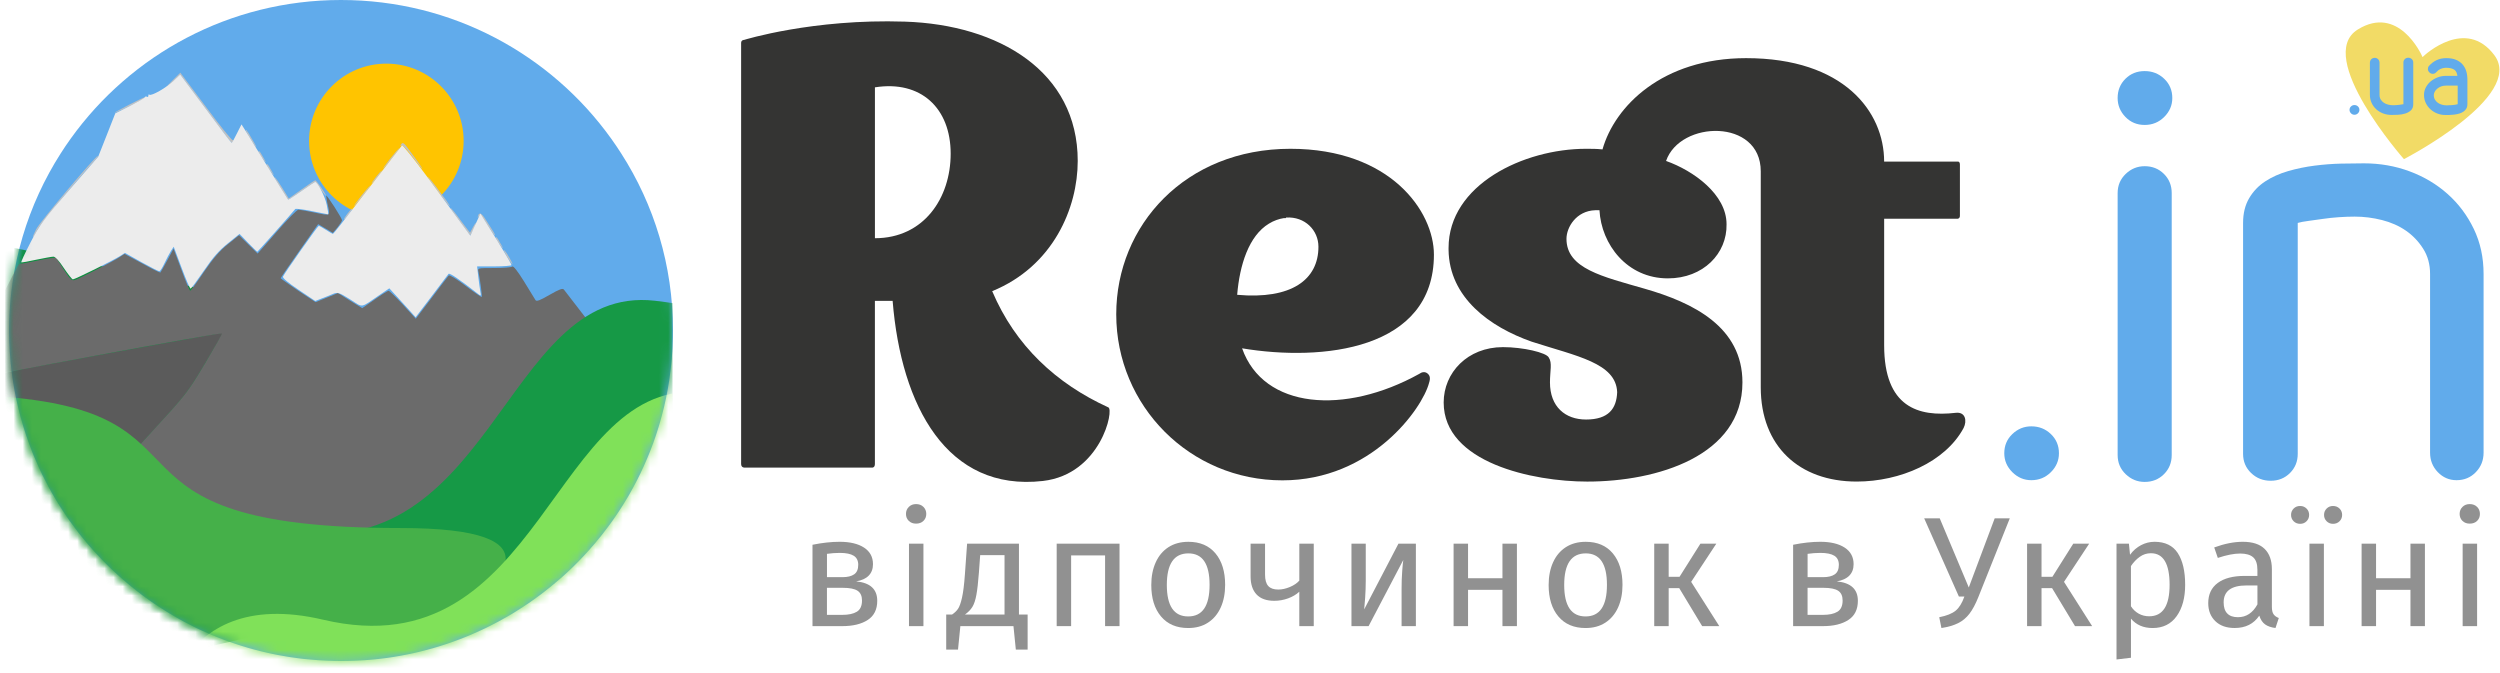 <svg width="275" height="74" viewBox="0 0 275 74" fill="none" xmlns="http://www.w3.org/2000/svg">
<path d="M96.497 66.086C96.497 67.039 96.149 67.742 95.451 68.195C94.754 68.649 93.822 68.874 92.658 68.874H89.374V59.924C90.446 59.706 91.444 59.597 92.364 59.597C93.493 59.597 94.387 59.81 95.042 60.234C95.697 60.659 96.028 61.267 96.028 62.06C96.028 62.576 95.872 62.996 95.56 63.316C95.249 63.636 94.788 63.849 94.177 63.953C95.726 64.101 96.497 64.814 96.497 66.086ZM90.967 60.923V63.488H92.678C93.231 63.488 93.656 63.383 93.956 63.177C94.255 62.971 94.406 62.622 94.406 62.128C94.406 61.67 94.238 61.335 93.905 61.129C93.571 60.923 93.062 60.819 92.383 60.819C91.899 60.821 91.427 60.855 90.967 60.923ZM94.251 67.291C94.63 67.061 94.82 66.649 94.82 66.052C94.82 65.558 94.659 65.204 94.336 64.986C94.012 64.768 93.467 64.659 92.692 64.659H90.964V67.635H92.658C93.34 67.635 93.871 67.522 94.251 67.291Z" fill="#919191"/>
<path d="M101.578 55.76C101.785 55.965 101.89 56.225 101.89 56.533C101.89 56.843 101.785 57.098 101.578 57.299C101.371 57.5 101.101 57.599 100.765 57.599C100.441 57.599 100.178 57.5 99.969 57.299C99.762 57.098 99.657 56.843 99.657 56.533C99.657 56.222 99.762 55.965 99.969 55.76C100.176 55.553 100.441 55.449 100.765 55.449C101.101 55.449 101.371 55.553 101.578 55.76ZM101.578 59.805V68.877H99.988V59.805H101.578Z" fill="#919191"/>
<path d="M113.039 67.602V71.456H111.741L111.481 68.874H105.639L105.381 71.456H104.083V67.602H104.723C105.001 67.417 105.217 67.209 105.381 66.974C105.541 66.739 105.69 66.329 105.821 65.742C105.953 65.158 106.06 64.302 106.14 63.177L106.381 59.803H112.085V67.599H113.039V67.602ZM110.498 61.061H107.82L107.681 62.971C107.601 64.038 107.508 64.86 107.403 65.432C107.299 66.006 107.153 66.448 106.963 66.758C106.773 67.068 106.498 67.349 106.142 67.602H110.498V61.061Z" fill="#919191"/>
<path d="M121.559 68.874V61.095H117.824V68.874H116.235V59.803H123.148V68.874H121.559Z" fill="#919191"/>
<path d="M133.702 60.872C134.41 61.721 134.765 62.874 134.765 64.331C134.765 65.272 134.605 66.101 134.281 66.819C133.957 67.536 133.492 68.091 132.881 68.489C132.27 68.886 131.545 69.083 130.703 69.083C129.425 69.083 128.426 68.659 127.713 67.81C126.997 66.962 126.642 65.808 126.642 64.351C126.642 63.41 126.803 62.581 127.127 61.864C127.448 61.146 127.915 60.591 128.526 60.193C129.137 59.798 129.868 59.599 130.722 59.599C131.998 59.599 132.993 60.024 133.702 60.872ZM128.351 64.348C128.351 66.654 129.135 67.808 130.703 67.808C132.27 67.808 133.054 66.649 133.054 64.331C133.054 62.026 132.278 60.872 130.722 60.872C129.14 60.872 128.351 62.031 128.351 64.348Z" fill="#919191"/>
<path d="M144.513 59.805V68.877H142.923V65.09C142.589 65.4 142.176 65.643 141.686 65.822C141.197 65.999 140.693 66.089 140.175 66.089C139.31 66.089 138.66 65.856 138.222 65.391C137.784 64.925 137.565 64.263 137.565 63.403V59.805H139.155V63.214C139.155 63.788 139.274 64.203 139.51 64.462C139.746 64.722 140.111 64.85 140.608 64.85C141.012 64.85 141.436 64.758 141.879 64.574C142.322 64.389 142.67 64.154 142.925 63.868V59.805H144.513Z" fill="#919191"/>
<path d="M155.747 68.874H154.174V64.777C154.174 64.089 154.196 63.434 154.243 62.816C154.289 62.196 154.33 61.788 154.364 61.594L150.545 68.874H148.661V59.803H150.233V63.9C150.233 64.508 150.209 65.136 150.165 65.783C150.119 66.431 150.085 66.848 150.06 67.032L153.829 59.803H155.747V68.874Z" fill="#919191"/>
<path d="M165.27 68.874V64.882H161.485V68.874H159.895V59.803H161.485V63.606H165.27V59.803H166.86V68.874H165.27Z" fill="#919191"/>
<path d="M177.41 60.872C178.119 61.721 178.474 62.874 178.474 64.331C178.474 65.272 178.313 66.101 177.99 66.819C177.666 67.536 177.201 68.091 176.59 68.489C175.979 68.886 175.253 69.083 174.411 69.083C173.133 69.083 172.135 68.659 171.422 67.81C170.706 66.962 170.351 65.808 170.351 64.351C170.351 63.41 170.511 62.581 170.835 61.864C171.156 61.146 171.624 60.591 172.235 60.193C172.846 59.798 173.576 59.599 174.431 59.599C175.709 59.599 176.702 60.024 177.41 60.872ZM172.062 64.348C172.062 66.654 172.846 67.808 174.414 67.808C175.981 67.808 176.765 66.649 176.765 64.331C176.765 62.026 175.989 60.872 174.433 60.872C172.851 60.872 172.062 62.031 172.062 64.348Z" fill="#919191"/>
<path d="M188.793 59.805L186.028 64.004L189.122 68.874H187.238L184.713 64.692H183.554V68.874H181.965V59.803H183.554V63.451H184.747L187.045 59.803H188.793V59.805Z" fill="#919191"/>
<path d="M204.366 66.086C204.366 67.039 204.017 67.742 203.319 68.195C202.623 68.649 201.69 68.874 200.527 68.874H197.243V59.924C198.314 59.706 199.312 59.597 200.232 59.597C201.362 59.597 202.255 59.81 202.91 60.234C203.565 60.659 203.896 61.267 203.896 62.06C203.896 62.576 203.74 62.996 203.428 63.316C203.117 63.636 202.657 63.849 202.046 63.953C203.591 64.101 204.366 64.814 204.366 66.086ZM198.835 60.923V63.488H200.546C201.099 63.488 201.525 63.383 201.824 63.177C202.124 62.971 202.274 62.622 202.274 62.128C202.274 61.67 202.107 61.335 201.773 61.129C201.439 60.923 200.931 60.819 200.252 60.819C199.767 60.821 199.295 60.855 198.835 60.923ZM202.119 67.291C202.498 67.061 202.688 66.649 202.688 66.052C202.688 65.558 202.528 65.204 202.204 64.986C201.88 64.768 201.335 64.659 200.561 64.659H198.832V67.635H200.527C201.208 67.635 201.736 67.522 202.119 67.291Z" fill="#919191"/>
<path d="M217.62 65.674C217.309 66.455 216.98 67.068 216.634 67.517C216.289 67.965 215.875 68.309 215.391 68.549C214.906 68.789 214.295 68.969 213.557 69.083L213.316 67.895C214.122 67.735 214.721 67.497 215.113 67.18C215.505 66.865 215.826 66.346 216.082 65.621H215.478L211.659 57.015H213.37L216.566 64.622L219.417 57.015H221.077L217.62 65.674Z" fill="#919191"/>
<path d="M229.807 59.805L227.041 64.004L230.135 68.874H228.251L225.727 64.692H224.568V68.874H222.979V59.803H224.568V63.451H225.761L228.059 59.803H229.807V59.805Z" fill="#919191"/>
<path d="M239.554 60.838C240.095 61.665 240.367 62.828 240.367 64.331C240.367 65.754 240.056 66.901 239.435 67.774C238.812 68.646 237.93 69.083 236.791 69.083C235.776 69.083 234.982 68.739 234.406 68.05V72.353L232.816 72.542V59.805H234.182L234.303 61.027C234.637 60.569 235.041 60.215 235.513 59.968C235.985 59.721 236.482 59.597 237.001 59.597C238.159 59.599 239.014 60.011 239.554 60.838ZM238.656 64.331C238.656 62.014 237.969 60.855 236.599 60.855C236.149 60.855 235.74 60.986 235.372 61.25C235.002 61.514 234.681 61.854 234.403 62.266V66.69C234.634 67.046 234.922 67.318 235.267 67.507C235.613 67.696 235.993 67.791 236.409 67.791C237.906 67.791 238.656 66.637 238.656 64.331Z" fill="#919191"/>
<path d="M250.097 67.575C250.224 67.752 250.414 67.888 250.667 67.98L250.304 69.08C249.832 69.022 249.452 68.891 249.163 68.685C248.875 68.479 248.661 68.157 248.522 67.72C247.911 68.627 247.008 69.08 245.808 69.08C244.91 69.08 244.201 68.828 243.683 68.324C243.164 67.82 242.906 67.16 242.906 66.346C242.906 65.381 243.254 64.642 243.951 64.125C244.647 63.609 245.635 63.35 246.916 63.35H248.315V62.678C248.315 62.036 248.16 61.578 247.848 61.301C247.536 61.025 247.059 60.889 246.414 60.889C245.745 60.889 244.927 61.049 243.96 61.371L243.564 60.218C244.693 59.805 245.742 59.597 246.709 59.597C247.78 59.597 248.581 59.859 249.111 60.38C249.642 60.901 249.907 61.645 249.907 62.608V66.755C249.907 67.126 249.971 67.398 250.097 67.575ZM248.318 66.482V64.399H247.125C245.443 64.399 244.601 65.02 244.601 66.259C244.601 66.799 244.732 67.206 244.997 67.48C245.263 67.757 245.655 67.892 246.173 67.892C247.084 67.895 247.799 67.425 248.318 66.482Z" fill="#919191"/>
<path d="M253.72 55.941C253.91 56.13 254.004 56.363 254.004 56.639C254.004 56.916 253.91 57.146 253.72 57.338C253.53 57.529 253.296 57.621 253.019 57.621C252.731 57.621 252.49 57.527 252.3 57.338C252.111 57.148 252.016 56.916 252.016 56.639C252.016 56.363 252.111 56.133 252.3 55.941C252.49 55.75 252.729 55.658 253.019 55.658C253.296 55.658 253.527 55.752 253.72 55.941ZM255.628 59.805V68.877H254.039V59.805H255.628ZM257.349 55.941C257.539 56.13 257.634 56.363 257.634 56.639C257.634 56.916 257.539 57.146 257.349 57.338C257.159 57.527 256.921 57.621 256.631 57.621C256.354 57.621 256.122 57.527 255.93 57.338C255.738 57.148 255.645 56.916 255.645 56.639C255.645 56.363 255.74 56.133 255.93 55.941C256.12 55.75 256.354 55.658 256.631 55.658C256.918 55.658 257.157 55.752 257.349 55.941Z" fill="#919191"/>
<path d="M265.151 68.874V64.882H261.366V68.874H259.776V59.803H261.366V63.606H265.151V59.803H266.741V68.874H265.151Z" fill="#919191"/>
<path d="M272.481 55.76C272.688 55.965 272.792 56.225 272.792 56.533C272.792 56.843 272.688 57.098 272.481 57.299C272.274 57.5 272.004 57.599 271.668 57.599C271.344 57.599 271.081 57.5 270.872 57.299C270.665 57.098 270.56 56.843 270.56 56.533C270.56 56.222 270.665 55.965 270.872 55.76C271.079 55.553 271.344 55.449 271.668 55.449C272.001 55.449 272.271 55.553 272.481 55.76ZM272.481 59.805V68.877H270.891V59.805H272.481Z" fill="#919191"/>
<path d="M74.028 36.355C74.028 36.634 74.025 36.913 74.018 37.189C73.984 38.76 73.845 40.307 73.619 41.822C73.417 43.138 73.149 44.433 72.808 45.698C72.691 46.139 72.57 46.576 72.433 47.01C72.078 48.171 71.666 49.308 71.194 50.413C70.727 51.533 70.199 52.624 69.619 53.686C69.493 53.916 69.366 54.146 69.235 54.372C69.218 54.403 69.201 54.435 69.179 54.469V54.471C69.174 54.486 69.164 54.5 69.154 54.515C69.069 54.66 68.984 54.803 68.896 54.946C68.65 55.363 68.395 55.773 68.127 56.175C67.993 56.377 67.859 56.578 67.723 56.776C67.677 56.844 67.63 56.91 67.582 56.978C67.538 57.046 67.492 57.111 67.445 57.179C67.399 57.247 67.348 57.315 67.299 57.383C67.253 57.453 67.202 57.523 67.153 57.591C66.968 57.843 66.783 58.095 66.588 58.345C66.542 58.406 66.491 58.471 66.442 58.532C66.374 58.621 66.306 58.711 66.236 58.803C66.194 58.852 66.158 58.903 66.116 58.953C65.909 59.213 65.698 59.467 65.483 59.722C65.298 59.94 65.113 60.156 64.923 60.367C64.889 60.408 64.853 60.449 64.816 60.488C64.653 60.672 64.485 60.852 64.32 61.031C64.23 61.133 64.132 61.234 64.037 61.334C64.006 61.368 63.974 61.404 63.94 61.436C63.93 61.445 63.925 61.453 63.916 61.462C63.752 61.635 63.584 61.802 63.419 61.971C63.29 62.102 63.158 62.233 63.027 62.362C62.674 62.708 62.309 63.045 61.941 63.373C61.8 63.499 61.664 63.62 61.52 63.741C61.299 63.935 61.077 64.124 60.848 64.311C60.697 64.439 60.542 64.563 60.383 64.689C60.252 64.796 60.118 64.902 59.984 65.007C59.872 65.094 59.763 65.179 59.651 65.263C59.609 65.295 59.565 65.331 59.522 65.363C59.475 65.397 59.429 65.433 59.38 65.467C59.173 65.622 58.967 65.773 58.755 65.923C58.743 65.933 58.735 65.937 58.723 65.947C58.528 66.088 58.326 66.226 58.127 66.364C58.073 66.398 58.022 66.437 57.968 66.471C57.964 66.473 57.959 66.476 57.954 66.48C57.952 66.483 57.949 66.485 57.942 66.485C57.932 66.495 57.922 66.5 57.913 66.505C57.808 66.577 57.703 66.648 57.594 66.718C57.504 66.779 57.416 66.837 57.326 66.893C57.092 67.043 56.858 67.193 56.622 67.339C56.537 67.392 56.452 67.44 56.369 67.494C56.162 67.62 55.95 67.741 55.741 67.862C55.702 67.882 55.666 67.906 55.627 67.925C55.597 67.942 55.571 67.957 55.541 67.971C55.31 68.105 55.077 68.233 54.843 68.362C54.538 68.524 54.237 68.682 53.93 68.837C53.811 68.897 53.691 68.956 53.57 69.014C53.536 69.031 53.502 69.048 53.467 69.067C53.467 69.067 53.467 69.067 53.465 69.067C53.424 69.086 53.382 69.106 53.346 69.123C53.212 69.191 53.078 69.254 52.939 69.314C52.693 69.431 52.445 69.542 52.194 69.649C52.15 69.673 52.104 69.692 52.058 69.709C51.912 69.772 51.766 69.838 51.62 69.898C51.549 69.928 51.483 69.954 51.413 69.983C51.308 70.027 51.206 70.068 51.101 70.109C50.941 70.177 50.78 70.238 50.619 70.299C50.522 70.337 50.427 70.374 50.33 70.41C50.113 70.493 49.896 70.57 49.677 70.645C49.502 70.708 49.327 70.771 49.149 70.829C48.986 70.885 48.818 70.936 48.652 70.989C48.506 71.038 48.358 71.082 48.209 71.13C48.024 71.188 47.839 71.242 47.652 71.295C47.423 71.358 47.197 71.423 46.965 71.484C46.858 71.513 46.746 71.542 46.639 71.569C46.527 71.598 46.417 71.627 46.306 71.654C46.272 71.666 46.235 71.671 46.201 71.68C46.123 71.7 46.045 71.719 45.967 71.736C45.88 71.76 45.789 71.78 45.702 71.797C45.692 71.799 45.685 71.802 45.675 71.802C45.66 71.806 45.643 71.811 45.629 71.814C45.451 71.855 45.276 71.891 45.098 71.93C44.767 72 44.441 72.063 44.107 72.124C43.908 72.158 43.708 72.194 43.508 72.226C43.426 72.24 43.348 72.252 43.27 72.267C43.216 72.277 43.163 72.284 43.109 72.291C42.968 72.315 42.827 72.335 42.686 72.354C42.661 72.357 42.639 72.359 42.615 72.364C42.391 72.395 42.165 72.424 41.941 72.451C41.931 72.451 41.924 72.454 41.914 72.454C41.69 72.483 41.461 72.507 41.235 72.529C41.174 72.534 41.115 72.541 41.055 72.546C40.994 72.551 40.933 72.558 40.874 72.563H40.858C40.738 72.575 40.619 72.587 40.497 72.594C40.385 72.604 40.276 72.611 40.164 72.618C40.151 72.621 40.139 72.621 40.13 72.621C40.11 72.623 40.086 72.626 40.066 72.626C40.047 72.626 40.027 72.628 40.008 72.628C40.003 72.631 39.996 72.631 39.991 72.628C39.986 72.631 39.979 72.631 39.976 72.631C39.952 72.633 39.928 72.633 39.901 72.635C39.874 72.638 39.852 72.638 39.828 72.638C39.803 72.64 39.784 72.64 39.764 72.643C39.711 72.645 39.66 72.647 39.609 72.652H39.596C39.55 72.655 39.506 72.657 39.463 72.657C39.392 72.662 39.319 72.667 39.253 72.669C39.122 72.674 38.99 72.681 38.859 72.686H38.842C38.706 72.691 38.569 72.696 38.433 72.698C38.158 72.708 37.883 72.711 37.61 72.711H37.513C37.252 72.711 36.997 72.708 36.739 72.701C36.478 72.696 36.215 72.686 35.96 72.674C35.682 72.662 35.405 72.647 35.127 72.631C35.11 72.628 35.093 72.628 35.074 72.628C35.032 72.626 34.991 72.623 34.952 72.618C34.796 72.609 34.643 72.594 34.487 72.58C34.375 72.575 34.263 72.563 34.151 72.551C34.034 72.541 33.917 72.531 33.8 72.519C33.73 72.514 33.664 72.504 33.593 72.5C33.552 72.5 33.518 72.495 33.479 72.487C33.459 72.485 33.438 72.483 33.418 72.483C33.318 72.471 33.223 72.459 33.124 72.449C33.041 72.439 32.958 72.429 32.875 72.417C32.863 72.415 32.851 72.415 32.841 72.412C32.744 72.4 32.649 72.388 32.551 72.374C32.449 72.362 32.347 72.347 32.245 72.33C32.162 72.32 32.082 72.306 31.999 72.296C31.916 72.284 31.838 72.272 31.756 72.257C31.741 72.257 31.726 72.255 31.712 72.252C31.378 72.199 31.049 72.141 30.718 72.078C30.67 72.068 30.621 72.061 30.575 72.051C30.519 72.041 30.463 72.032 30.412 72.02C30.266 71.993 30.117 71.962 29.971 71.93C29.925 71.92 29.874 71.911 29.828 71.901C29.742 71.884 29.657 71.867 29.577 71.845C29.457 71.821 29.338 71.792 29.216 71.763C29.068 71.731 28.919 71.692 28.769 71.659C28.752 71.656 28.73 71.649 28.71 71.644C28.686 71.639 28.664 71.632 28.64 71.627C28.535 71.6 28.43 71.574 28.323 71.544C28.177 71.511 28.033 71.472 27.887 71.431C27.663 71.37 27.439 71.305 27.215 71.242C27.206 71.239 27.201 71.239 27.191 71.232C26.987 71.174 26.782 71.113 26.58 71.048C26.505 71.023 26.424 71.001 26.349 70.975C26.293 70.958 26.237 70.941 26.183 70.919C26.137 70.905 26.093 70.89 26.047 70.876C25.964 70.849 25.886 70.822 25.803 70.793C25.757 70.778 25.711 70.764 25.667 70.747C25.599 70.723 25.533 70.701 25.465 70.677C25.365 70.645 25.263 70.606 25.163 70.572C25.107 70.553 25.051 70.531 24.998 70.512C24.827 70.451 24.662 70.391 24.491 70.323C24.328 70.262 24.16 70.194 23.997 70.131C23.773 70.041 23.547 69.952 23.323 69.857C22.902 69.68 22.485 69.496 22.074 69.305C22.047 69.29 22.018 69.278 21.991 69.266C21.777 69.164 21.565 69.062 21.354 68.958C21.164 68.866 20.974 68.769 20.786 68.672C20.652 68.602 20.519 68.531 20.382 68.459C20.336 68.434 20.29 68.412 20.241 68.386C20.195 68.362 20.151 68.34 20.107 68.313C20.029 68.272 19.951 68.231 19.873 68.187C19.864 68.185 19.859 68.177 19.854 68.175C19.844 68.17 19.837 68.165 19.827 68.158C19.825 68.16 19.822 68.158 19.817 68.156C19.718 68.1 19.623 68.042 19.523 67.986C19.518 67.988 19.513 67.986 19.511 67.983C19.499 67.979 19.491 67.974 19.482 67.966C19.418 67.933 19.355 67.894 19.292 67.855C19.077 67.736 18.866 67.61 18.654 67.482C18.483 67.382 18.318 67.278 18.152 67.174C17.848 66.985 17.549 66.793 17.249 66.592C17.176 66.546 17.103 66.495 17.03 66.447C16.901 66.359 16.772 66.272 16.648 66.185C16.594 66.151 16.543 66.112 16.49 66.073C16.346 65.974 16.203 65.872 16.064 65.768C16.035 65.748 16.005 65.724 15.976 65.705C15.913 65.661 15.85 65.615 15.786 65.564C15.767 65.552 15.747 65.537 15.728 65.523C15.611 65.436 15.494 65.351 15.38 65.259C15.275 65.181 15.165 65.096 15.061 65.014C15.058 65.016 15.058 65.014 15.056 65.011C15.051 65.009 15.046 65.007 15.041 64.999C14.983 64.956 14.924 64.91 14.866 64.859C14.744 64.762 14.623 64.667 14.503 64.57C14.389 64.481 14.274 64.386 14.162 64.291C14.087 64.231 14.012 64.165 13.938 64.102C13.79 63.976 13.642 63.853 13.495 63.724C13.274 63.535 13.057 63.341 12.841 63.142C12.651 62.968 12.461 62.793 12.273 62.614C12.261 62.602 12.247 62.59 12.235 62.575C12.093 62.442 11.954 62.308 11.816 62.17C11.789 62.146 11.767 62.124 11.743 62.097C11.587 61.942 11.436 61.792 11.285 61.635C11.266 61.615 11.241 61.591 11.224 61.572C11.178 61.525 11.132 61.474 11.083 61.426C10.847 61.181 10.616 60.931 10.387 60.679C10.372 60.665 10.358 60.648 10.345 60.633C10.306 60.592 10.272 60.556 10.238 60.515C10.204 60.476 10.17 60.439 10.136 60.401C10.095 60.355 10.053 60.309 10.014 60.26L9.961 60.199C9.868 60.095 9.773 59.991 9.686 59.882C9.632 59.824 9.583 59.763 9.53 59.703C9.398 59.545 9.267 59.387 9.138 59.225C9.119 59.201 9.097 59.179 9.08 59.155C9.021 59.084 8.963 59.014 8.907 58.946V58.944C8.831 58.852 8.756 58.757 8.683 58.663C8.654 58.624 8.622 58.585 8.593 58.544C8.508 58.437 8.427 58.328 8.344 58.219C8.116 57.923 7.894 57.62 7.677 57.315C7.558 57.15 7.441 56.98 7.324 56.81C7.169 56.583 7.018 56.355 6.869 56.124C6.772 55.981 6.682 55.838 6.592 55.693C6.528 55.593 6.465 55.494 6.404 55.397C6.3 55.227 6.197 55.058 6.095 54.886C5.981 54.697 5.871 54.508 5.762 54.316C5.64 54.108 5.523 53.894 5.406 53.678C5.309 53.504 5.216 53.329 5.126 53.152C4.805 52.544 4.503 51.928 4.218 51.303C4.04 50.908 3.868 50.51 3.702 50.105C3.658 50.003 3.617 49.899 3.576 49.795C2.565 47.262 1.83 44.593 1.409 41.817C1.365 41.538 1.326 41.255 1.292 40.973C1.102 39.458 1 37.916 1 36.35C1 29.182 3.081 22.499 6.679 16.872C7.03 16.322 7.397 15.779 7.777 15.25C14.399 6.017 25.246 -1.52588e-05 37.505 -1.52588e-05C49.762 -1.52588e-05 60.61 6.017 67.231 15.25C67.611 15.779 67.978 16.324 68.329 16.872C71.947 22.504 74.028 29.187 74.028 36.355Z" fill="#61ABEB"/>
<circle cx="42.5" cy="15.5" r="8.5" fill="#FFC400"/>
<g clip-path="url(#clip0_96_1108)">
<mask id="mask0_96_1108" style="mask-type:alpha" maskUnits="userSpaceOnUse" x="1" y="0" width="74" height="73">
<path d="M74.028 36.355C74.028 36.634 74.025 36.913 74.018 37.189C73.984 38.76 73.845 40.307 73.619 41.822C73.417 43.138 73.149 44.433 72.808 45.698C72.691 46.139 72.57 46.576 72.433 47.01C72.078 48.171 71.666 49.308 71.194 50.413C70.727 51.533 70.199 52.624 69.619 53.686C69.493 53.916 69.366 54.146 69.235 54.372C69.218 54.403 69.201 54.435 69.179 54.469V54.471C69.174 54.486 69.164 54.5 69.154 54.515C69.069 54.66 68.984 54.803 68.896 54.946C68.65 55.363 68.395 55.773 68.127 56.175C67.993 56.377 67.859 56.578 67.723 56.776C67.677 56.844 67.63 56.91 67.582 56.978C67.538 57.046 67.492 57.111 67.445 57.179C67.399 57.247 67.348 57.315 67.299 57.383C67.253 57.453 67.202 57.523 67.153 57.591C66.968 57.843 66.783 58.095 66.588 58.345C66.542 58.406 66.491 58.471 66.442 58.532C66.374 58.621 66.306 58.711 66.236 58.803C66.194 58.852 66.158 58.903 66.116 58.953C65.909 59.213 65.698 59.467 65.483 59.722C65.298 59.94 65.113 60.156 64.923 60.367C64.889 60.408 64.853 60.449 64.816 60.488C64.653 60.672 64.485 60.852 64.32 61.031C64.23 61.133 64.132 61.234 64.037 61.334C64.006 61.368 63.974 61.404 63.94 61.436C63.93 61.445 63.925 61.453 63.916 61.462C63.752 61.635 63.584 61.802 63.419 61.971C63.29 62.102 63.158 62.233 63.027 62.362C62.674 62.708 62.309 63.045 61.941 63.373C61.8 63.499 61.664 63.62 61.52 63.741C61.299 63.935 61.077 64.124 60.848 64.311C60.697 64.439 60.542 64.563 60.383 64.689C60.252 64.796 60.118 64.902 59.984 65.007C59.872 65.094 59.763 65.179 59.651 65.263C59.609 65.295 59.565 65.331 59.522 65.363C59.475 65.397 59.429 65.433 59.38 65.467C59.173 65.622 58.967 65.773 58.755 65.923C58.743 65.933 58.735 65.937 58.723 65.947C58.528 66.088 58.326 66.226 58.127 66.364C58.073 66.398 58.022 66.437 57.968 66.471C57.964 66.473 57.959 66.476 57.954 66.48C57.952 66.483 57.949 66.485 57.942 66.485C57.932 66.495 57.922 66.5 57.913 66.505C57.808 66.577 57.703 66.648 57.594 66.718C57.504 66.779 57.416 66.837 57.326 66.893C57.092 67.043 56.858 67.193 56.622 67.339C56.537 67.392 56.452 67.44 56.369 67.494C56.162 67.62 55.95 67.741 55.741 67.862C55.702 67.882 55.666 67.906 55.627 67.925C55.597 67.942 55.571 67.957 55.541 67.971C55.31 68.105 55.077 68.233 54.843 68.362C54.538 68.524 54.237 68.682 53.93 68.837C53.811 68.897 53.691 68.956 53.57 69.014C53.536 69.031 53.502 69.048 53.467 69.067C53.467 69.067 53.467 69.067 53.465 69.067C53.424 69.086 53.382 69.106 53.346 69.123C53.212 69.191 53.078 69.254 52.939 69.314C52.693 69.431 52.445 69.542 52.194 69.649C52.15 69.673 52.104 69.692 52.058 69.709C51.912 69.772 51.766 69.838 51.62 69.898C51.549 69.928 51.483 69.954 51.413 69.983C51.308 70.027 51.206 70.068 51.101 70.109C50.941 70.177 50.78 70.238 50.619 70.299C50.522 70.337 50.427 70.374 50.33 70.41C50.113 70.493 49.896 70.57 49.677 70.645C49.502 70.708 49.327 70.771 49.149 70.829C48.986 70.885 48.818 70.936 48.652 70.989C48.506 71.038 48.358 71.082 48.209 71.13C48.024 71.188 47.839 71.242 47.652 71.295C47.423 71.358 47.197 71.423 46.965 71.484C46.858 71.513 46.746 71.542 46.639 71.569C46.527 71.598 46.417 71.627 46.306 71.654C46.272 71.666 46.235 71.671 46.201 71.68C46.123 71.7 46.045 71.719 45.967 71.736C45.88 71.76 45.789 71.78 45.702 71.797C45.692 71.799 45.685 71.802 45.675 71.802C45.66 71.806 45.643 71.811 45.629 71.814C45.451 71.855 45.276 71.891 45.098 71.93C44.767 72 44.441 72.063 44.107 72.124C43.908 72.158 43.708 72.194 43.508 72.226C43.426 72.24 43.348 72.252 43.27 72.267C43.216 72.277 43.163 72.284 43.109 72.291C42.968 72.315 42.827 72.335 42.686 72.354C42.661 72.357 42.639 72.359 42.615 72.364C42.391 72.395 42.165 72.424 41.941 72.451C41.931 72.451 41.924 72.454 41.914 72.454C41.69 72.483 41.461 72.507 41.235 72.529C41.174 72.534 41.115 72.541 41.055 72.546C40.994 72.551 40.933 72.558 40.874 72.563H40.858C40.738 72.575 40.619 72.587 40.497 72.594C40.385 72.604 40.276 72.611 40.164 72.618C40.151 72.621 40.139 72.621 40.13 72.621C40.11 72.623 40.086 72.626 40.066 72.626C40.047 72.626 40.027 72.628 40.008 72.628C40.003 72.631 39.996 72.631 39.991 72.628C39.986 72.631 39.979 72.631 39.976 72.631C39.952 72.633 39.928 72.633 39.901 72.635C39.874 72.638 39.852 72.638 39.828 72.638C39.803 72.64 39.784 72.64 39.764 72.643C39.711 72.645 39.66 72.647 39.609 72.652H39.596C39.55 72.655 39.506 72.657 39.463 72.657C39.392 72.662 39.319 72.667 39.253 72.669C39.122 72.674 38.99 72.681 38.859 72.686H38.842C38.706 72.691 38.569 72.696 38.433 72.698C38.158 72.708 37.883 72.711 37.61 72.711H37.513C37.252 72.711 36.997 72.708 36.739 72.701C36.478 72.696 36.215 72.686 35.96 72.674C35.682 72.662 35.405 72.647 35.127 72.631C35.11 72.628 35.093 72.628 35.074 72.628C35.032 72.626 34.991 72.623 34.952 72.618C34.796 72.609 34.643 72.594 34.487 72.58C34.375 72.575 34.263 72.563 34.151 72.551C34.034 72.541 33.917 72.531 33.8 72.519C33.73 72.514 33.664 72.504 33.593 72.5C33.552 72.5 33.518 72.495 33.479 72.487C33.459 72.485 33.438 72.483 33.418 72.483C33.318 72.471 33.223 72.459 33.124 72.449C33.041 72.439 32.958 72.429 32.875 72.417C32.863 72.415 32.851 72.415 32.841 72.412C32.744 72.4 32.649 72.388 32.551 72.374C32.449 72.362 32.347 72.347 32.245 72.33C32.162 72.32 32.082 72.306 31.999 72.296C31.916 72.284 31.838 72.272 31.756 72.257C31.741 72.257 31.726 72.255 31.712 72.252C31.378 72.199 31.049 72.141 30.718 72.078C30.67 72.068 30.621 72.061 30.575 72.051C30.519 72.041 30.463 72.032 30.412 72.02C30.266 71.993 30.117 71.962 29.971 71.93C29.925 71.92 29.874 71.911 29.828 71.901C29.742 71.884 29.657 71.867 29.577 71.845C29.457 71.821 29.338 71.792 29.216 71.763C29.068 71.731 28.919 71.692 28.769 71.659C28.752 71.656 28.73 71.649 28.71 71.644C28.686 71.639 28.664 71.632 28.64 71.627C28.535 71.6 28.43 71.574 28.323 71.544C28.177 71.511 28.033 71.472 27.887 71.431C27.663 71.37 27.439 71.305 27.215 71.242C27.206 71.239 27.201 71.239 27.191 71.232C26.987 71.174 26.782 71.113 26.58 71.048C26.505 71.023 26.424 71.001 26.349 70.975C26.293 70.958 26.237 70.941 26.183 70.919C26.137 70.905 26.093 70.89 26.047 70.876C25.964 70.849 25.886 70.822 25.803 70.793C25.757 70.778 25.711 70.764 25.667 70.747C25.599 70.723 25.533 70.701 25.465 70.677C25.365 70.645 25.263 70.606 25.163 70.572C25.107 70.553 25.051 70.531 24.998 70.512C24.827 70.451 24.662 70.391 24.491 70.323C24.328 70.262 24.16 70.194 23.997 70.131C23.773 70.041 23.547 69.952 23.323 69.857C22.902 69.68 22.485 69.496 22.074 69.305C22.047 69.29 22.018 69.278 21.991 69.266C21.777 69.164 21.565 69.062 21.354 68.958C21.164 68.866 20.974 68.769 20.786 68.672C20.652 68.602 20.519 68.531 20.382 68.459C20.336 68.434 20.29 68.412 20.241 68.386C20.195 68.362 20.151 68.34 20.107 68.313C20.029 68.272 19.951 68.231 19.873 68.187C19.864 68.185 19.859 68.177 19.854 68.175C19.844 68.17 19.837 68.165 19.827 68.158C19.825 68.16 19.822 68.158 19.817 68.156C19.718 68.1 19.623 68.042 19.523 67.986C19.518 67.988 19.513 67.986 19.511 67.983C19.499 67.979 19.491 67.974 19.482 67.966C19.418 67.933 19.355 67.894 19.292 67.855C19.077 67.736 18.866 67.61 18.654 67.482C18.483 67.382 18.318 67.278 18.152 67.174C17.848 66.985 17.549 66.793 17.249 66.592C17.176 66.546 17.103 66.495 17.03 66.447C16.901 66.359 16.772 66.272 16.648 66.185C16.594 66.151 16.543 66.112 16.49 66.073C16.346 65.974 16.203 65.872 16.064 65.768C16.035 65.748 16.005 65.724 15.976 65.705C15.913 65.661 15.85 65.615 15.786 65.564C15.767 65.552 15.747 65.537 15.728 65.523C15.611 65.436 15.494 65.351 15.38 65.259C15.275 65.181 15.165 65.096 15.061 65.014C15.058 65.016 15.058 65.014 15.056 65.011C15.051 65.009 15.046 65.007 15.041 64.999C14.983 64.956 14.924 64.91 14.866 64.859C14.744 64.762 14.623 64.667 14.503 64.57C14.389 64.481 14.274 64.386 14.162 64.291C14.087 64.231 14.012 64.165 13.938 64.102C13.79 63.976 13.642 63.853 13.495 63.724C13.274 63.535 13.057 63.341 12.841 63.142C12.651 62.968 12.461 62.793 12.273 62.614C12.261 62.602 12.247 62.59 12.235 62.575C12.093 62.442 11.954 62.308 11.816 62.17C11.789 62.146 11.767 62.124 11.743 62.097C11.587 61.942 11.436 61.792 11.285 61.635C11.266 61.615 11.241 61.591 11.224 61.572C11.178 61.525 11.132 61.474 11.083 61.426C10.847 61.181 10.616 60.931 10.387 60.679C10.372 60.665 10.358 60.648 10.345 60.633C10.306 60.592 10.272 60.556 10.238 60.515C10.204 60.476 10.17 60.439 10.136 60.401C10.095 60.355 10.053 60.309 10.014 60.26L9.961 60.199C9.868 60.095 9.773 59.991 9.686 59.882C9.632 59.824 9.583 59.763 9.53 59.703C9.398 59.545 9.267 59.387 9.138 59.225C9.119 59.201 9.097 59.179 9.08 59.155C9.021 59.084 8.963 59.014 8.907 58.946V58.944C8.831 58.852 8.756 58.757 8.683 58.663C8.654 58.624 8.622 58.585 8.593 58.544C8.508 58.437 8.427 58.328 8.344 58.219C8.116 57.923 7.894 57.62 7.677 57.315C7.558 57.15 7.441 56.98 7.324 56.81C7.169 56.583 7.018 56.355 6.869 56.124C6.772 55.981 6.682 55.838 6.592 55.693C6.528 55.593 6.465 55.494 6.404 55.397C6.3 55.227 6.197 55.058 6.095 54.886C5.981 54.697 5.871 54.508 5.762 54.316C5.64 54.108 5.523 53.894 5.406 53.678C5.309 53.504 5.216 53.329 5.126 53.152C4.805 52.544 4.503 51.928 4.218 51.303C4.04 50.908 3.868 50.51 3.702 50.105C3.658 50.003 3.617 49.899 3.576 49.795C2.565 47.262 1.83 44.593 1.409 41.817C1.365 41.538 1.326 41.255 1.292 40.973C1.102 39.458 1 37.916 1 36.35C1 29.182 3.081 22.499 6.679 16.872C7.03 16.322 7.397 15.779 7.777 15.25C14.399 6.017 25.246 -1.52588e-05 37.505 -1.52588e-05C49.762 -1.52588e-05 60.61 6.017 67.231 15.25C67.611 15.779 67.978 16.324 68.329 16.872C71.947 22.504 74.028 29.187 74.028 36.355Z" fill="#61ABEB"/>
</mask>
<g mask="url(#mask0_96_1108)">
<path d="M55.224 41.5C46.727 38.161 30.147 33.026 0.224 27C-1.776 28.667 -5.176 29.9 -6.776 31.5C-8.776 33.5 3.224 73.5 4.724 74.5C5.924 75.3 33.224 68.833 46.724 65.5L55.224 41.5Z" fill="#0C8F3F"/>
</g>
<mask id="mask1_96_1108" style="mask-type:alpha" maskUnits="userSpaceOnUse" x="1" y="0" width="74" height="73">
<path d="M74.028 36.355C74.028 36.634 74.025 36.913 74.018 37.189C73.984 38.76 73.845 40.307 73.619 41.822C73.417 43.138 73.149 44.433 72.808 45.698C72.691 46.139 72.57 46.576 72.433 47.01C72.078 48.171 71.666 49.308 71.194 50.413C70.727 51.533 70.199 52.624 69.619 53.686C69.493 53.916 69.366 54.146 69.235 54.372C69.218 54.403 69.201 54.435 69.179 54.469V54.471C69.174 54.486 69.164 54.5 69.154 54.515C69.069 54.66 68.984 54.803 68.896 54.946C68.65 55.363 68.395 55.773 68.127 56.175C67.993 56.377 67.859 56.578 67.723 56.776C67.677 56.844 67.63 56.91 67.582 56.978C67.538 57.046 67.492 57.111 67.445 57.179C67.399 57.247 67.348 57.315 67.299 57.383C67.253 57.453 67.202 57.523 67.153 57.591C66.968 57.843 66.783 58.095 66.588 58.345C66.542 58.406 66.491 58.471 66.442 58.532C66.374 58.621 66.306 58.711 66.236 58.803C66.194 58.852 66.158 58.903 66.116 58.953C65.909 59.213 65.698 59.467 65.483 59.722C65.298 59.94 65.113 60.156 64.923 60.367C64.889 60.408 64.853 60.449 64.816 60.488C64.653 60.672 64.485 60.852 64.32 61.031C64.23 61.133 64.132 61.234 64.037 61.334C64.006 61.368 63.974 61.404 63.94 61.436C63.93 61.445 63.925 61.453 63.916 61.462C63.752 61.635 63.584 61.802 63.419 61.971C63.29 62.102 63.158 62.233 63.027 62.362C62.674 62.708 62.309 63.045 61.941 63.373C61.8 63.499 61.664 63.62 61.52 63.741C61.299 63.935 61.077 64.124 60.848 64.311C60.697 64.439 60.542 64.563 60.383 64.689C60.252 64.796 60.118 64.902 59.984 65.007C59.872 65.094 59.763 65.179 59.651 65.263C59.609 65.295 59.565 65.331 59.522 65.363C59.475 65.397 59.429 65.433 59.38 65.467C59.173 65.622 58.967 65.773 58.755 65.923C58.743 65.933 58.735 65.937 58.723 65.947C58.528 66.088 58.326 66.226 58.127 66.364C58.073 66.398 58.022 66.437 57.968 66.471C57.964 66.473 57.959 66.476 57.954 66.48C57.952 66.483 57.949 66.485 57.942 66.485C57.932 66.495 57.922 66.5 57.913 66.505C57.808 66.577 57.703 66.648 57.594 66.718C57.504 66.779 57.416 66.837 57.326 66.893C57.092 67.043 56.858 67.193 56.622 67.339C56.537 67.392 56.452 67.44 56.369 67.494C56.162 67.62 55.95 67.741 55.741 67.862C55.702 67.882 55.666 67.906 55.627 67.925C55.597 67.942 55.571 67.957 55.541 67.971C55.31 68.105 55.077 68.233 54.843 68.362C54.538 68.524 54.237 68.682 53.93 68.837C53.811 68.897 53.691 68.956 53.57 69.014C53.536 69.031 53.502 69.048 53.467 69.067C53.467 69.067 53.467 69.067 53.465 69.067C53.424 69.086 53.382 69.106 53.346 69.123C53.212 69.191 53.078 69.254 52.939 69.314C52.693 69.431 52.445 69.542 52.194 69.649C52.15 69.673 52.104 69.692 52.058 69.709C51.912 69.772 51.766 69.838 51.62 69.898C51.549 69.928 51.483 69.954 51.413 69.983C51.308 70.027 51.206 70.068 51.101 70.109C50.941 70.177 50.78 70.238 50.619 70.299C50.522 70.337 50.427 70.374 50.33 70.41C50.113 70.492 49.896 70.57 49.677 70.645C49.502 70.708 49.327 70.771 49.149 70.829C48.986 70.885 48.818 70.936 48.652 70.989C48.506 71.038 48.358 71.082 48.209 71.13C48.024 71.188 47.839 71.242 47.652 71.295C47.423 71.358 47.197 71.423 46.965 71.484C46.858 71.513 46.746 71.542 46.639 71.569C46.527 71.598 46.417 71.627 46.306 71.654C46.272 71.666 46.235 71.671 46.201 71.68C46.123 71.7 46.045 71.719 45.967 71.736C45.88 71.76 45.789 71.78 45.702 71.797C45.692 71.799 45.685 71.802 45.675 71.802C45.66 71.806 45.643 71.811 45.629 71.814C45.451 71.855 45.276 71.891 45.098 71.93C44.767 72 44.441 72.063 44.107 72.124C43.908 72.158 43.708 72.194 43.508 72.226C43.426 72.24 43.348 72.252 43.27 72.267C43.216 72.277 43.163 72.284 43.109 72.291C42.968 72.315 42.827 72.335 42.686 72.354C42.661 72.357 42.639 72.359 42.615 72.364C42.391 72.395 42.165 72.424 41.941 72.451C41.931 72.451 41.924 72.454 41.914 72.454C41.69 72.483 41.461 72.507 41.235 72.529C41.174 72.534 41.115 72.541 41.055 72.546C40.994 72.551 40.933 72.558 40.874 72.563H40.858C40.738 72.575 40.619 72.587 40.497 72.594C40.385 72.604 40.276 72.611 40.164 72.618C40.151 72.621 40.139 72.621 40.13 72.621C40.11 72.623 40.086 72.626 40.066 72.626C40.047 72.626 40.027 72.628 40.008 72.628C40.003 72.631 39.996 72.631 39.991 72.628C39.986 72.631 39.979 72.631 39.976 72.631C39.952 72.633 39.928 72.633 39.901 72.635C39.874 72.638 39.852 72.638 39.828 72.638C39.803 72.64 39.784 72.64 39.764 72.643C39.711 72.645 39.66 72.647 39.609 72.652H39.596C39.55 72.655 39.506 72.657 39.463 72.657C39.392 72.662 39.319 72.667 39.253 72.669C39.122 72.674 38.99 72.681 38.859 72.686H38.842C38.706 72.691 38.569 72.696 38.433 72.698C38.158 72.708 37.883 72.711 37.61 72.711H37.513C37.252 72.711 36.997 72.708 36.739 72.701C36.478 72.696 36.215 72.686 35.96 72.674C35.682 72.662 35.405 72.647 35.127 72.631C35.11 72.628 35.093 72.628 35.074 72.628C35.032 72.626 34.991 72.623 34.952 72.618C34.796 72.609 34.643 72.594 34.487 72.58C34.375 72.575 34.263 72.563 34.151 72.551C34.034 72.541 33.917 72.531 33.8 72.519C33.73 72.514 33.664 72.504 33.593 72.5C33.552 72.5 33.518 72.495 33.479 72.487C33.459 72.485 33.438 72.483 33.418 72.483C33.318 72.471 33.223 72.459 33.124 72.449C33.041 72.439 32.958 72.429 32.875 72.417C32.863 72.415 32.851 72.415 32.841 72.412C32.744 72.4 32.649 72.388 32.551 72.374C32.449 72.362 32.347 72.347 32.245 72.33C32.162 72.32 32.082 72.306 31.999 72.296C31.916 72.284 31.838 72.272 31.756 72.257C31.741 72.257 31.726 72.255 31.712 72.252C31.378 72.199 31.049 72.141 30.718 72.078C30.67 72.068 30.621 72.061 30.575 72.051C30.519 72.041 30.463 72.032 30.412 72.02C30.266 71.993 30.117 71.962 29.971 71.93C29.925 71.92 29.874 71.911 29.828 71.901C29.742 71.884 29.657 71.867 29.577 71.845C29.457 71.821 29.338 71.792 29.216 71.763C29.068 71.731 28.919 71.692 28.769 71.659C28.752 71.656 28.73 71.649 28.71 71.644C28.686 71.639 28.664 71.632 28.64 71.627C28.535 71.6 28.43 71.574 28.323 71.544C28.177 71.511 28.033 71.472 27.887 71.431C27.663 71.37 27.439 71.305 27.215 71.242C27.206 71.239 27.201 71.239 27.191 71.232C26.987 71.174 26.782 71.113 26.58 71.048C26.505 71.023 26.424 71.001 26.349 70.975C26.293 70.958 26.237 70.941 26.183 70.919C26.137 70.905 26.093 70.89 26.047 70.876C25.964 70.849 25.886 70.822 25.803 70.793C25.757 70.778 25.711 70.764 25.667 70.747C25.599 70.723 25.533 70.701 25.465 70.677C25.365 70.645 25.263 70.606 25.163 70.572C25.107 70.553 25.051 70.531 24.998 70.512C24.827 70.451 24.662 70.391 24.491 70.323C24.328 70.262 24.16 70.194 23.997 70.131C23.773 70.041 23.547 69.952 23.323 69.857C22.902 69.68 22.485 69.496 22.074 69.305C22.047 69.29 22.018 69.278 21.991 69.266C21.777 69.164 21.565 69.062 21.354 68.958C21.164 68.866 20.974 68.769 20.786 68.672C20.652 68.602 20.519 68.531 20.382 68.459C20.336 68.434 20.29 68.412 20.241 68.386C20.195 68.362 20.151 68.34 20.107 68.313C20.029 68.272 19.951 68.231 19.873 68.187C19.864 68.185 19.859 68.177 19.854 68.175C19.844 68.17 19.837 68.165 19.827 68.158C19.825 68.16 19.822 68.158 19.817 68.156C19.718 68.1 19.623 68.042 19.523 67.986C19.518 67.988 19.513 67.986 19.511 67.983C19.499 67.979 19.491 67.974 19.482 67.966C19.418 67.933 19.355 67.894 19.292 67.855C19.077 67.736 18.866 67.61 18.654 67.482C18.483 67.382 18.318 67.278 18.152 67.174C17.848 66.985 17.549 66.793 17.249 66.592C17.176 66.546 17.103 66.495 17.03 66.447C16.901 66.359 16.772 66.272 16.648 66.185C16.594 66.151 16.543 66.112 16.49 66.073C16.346 65.974 16.203 65.872 16.064 65.768C16.035 65.748 16.005 65.724 15.976 65.705C15.913 65.661 15.85 65.615 15.786 65.564C15.767 65.552 15.747 65.537 15.728 65.523C15.611 65.436 15.494 65.351 15.38 65.259C15.275 65.181 15.165 65.096 15.061 65.014C15.058 65.016 15.058 65.014 15.056 65.011C15.051 65.009 15.046 65.007 15.041 64.999C14.983 64.956 14.924 64.91 14.866 64.859C14.744 64.762 14.623 64.667 14.503 64.57C14.389 64.481 14.274 64.386 14.162 64.291C14.087 64.231 14.012 64.165 13.938 64.102C13.79 63.976 13.642 63.853 13.495 63.724C13.274 63.535 13.057 63.341 12.841 63.142C12.651 62.968 12.461 62.793 12.273 62.614C12.261 62.602 12.247 62.59 12.235 62.575C12.093 62.442 11.954 62.308 11.816 62.17C11.789 62.146 11.767 62.124 11.743 62.097C11.587 61.942 11.436 61.792 11.285 61.635C11.266 61.615 11.241 61.591 11.224 61.572C11.178 61.525 11.132 61.474 11.083 61.426C10.847 61.181 10.616 60.931 10.387 60.679C10.372 60.665 10.358 60.648 10.345 60.633C10.306 60.592 10.272 60.556 10.238 60.515C10.204 60.476 10.17 60.439 10.136 60.401C10.095 60.355 10.053 60.309 10.014 60.26L9.961 60.199C9.868 60.095 9.773 59.991 9.686 59.882C9.632 59.824 9.583 59.763 9.53 59.703C9.398 59.545 9.267 59.387 9.138 59.225C9.119 59.201 9.097 59.179 9.08 59.155C9.021 59.084 8.963 59.014 8.907 58.946V58.944C8.831 58.852 8.756 58.757 8.683 58.663C8.654 58.624 8.622 58.585 8.593 58.544C8.508 58.437 8.427 58.328 8.344 58.219C8.116 57.923 7.894 57.62 7.677 57.315C7.558 57.15 7.441 56.98 7.324 56.81C7.169 56.583 7.018 56.355 6.869 56.124C6.772 55.981 6.682 55.838 6.592 55.693C6.528 55.593 6.465 55.494 6.404 55.397C6.3 55.227 6.197 55.058 6.095 54.886C5.981 54.697 5.871 54.508 5.762 54.316C5.64 54.108 5.523 53.894 5.406 53.678C5.309 53.504 5.216 53.329 5.126 53.152C4.805 52.544 4.503 51.928 4.218 51.303C4.04 50.908 3.868 50.51 3.702 50.105C3.658 50.003 3.617 49.899 3.576 49.795C2.565 47.262 1.83 44.593 1.409 41.817C1.365 41.538 1.326 41.255 1.292 40.973C1.102 39.458 1 37.916 1 36.35C1 29.182 3.081 22.499 6.679 16.872C7.03 16.322 7.397 15.779 7.777 15.25C14.399 6.017 25.246 -1.52588e-05 37.505 -1.52588e-05C49.762 -1.52588e-05 60.61 6.017 67.231 15.25C67.611 15.779 67.978 16.324 68.329 16.872C71.947 22.504 74.028 29.187 74.028 36.355Z" fill="#61ABEB"/>
</mask>
<g mask="url(#mask1_96_1108)">
<path d="M24.31 37.006C24.185 37.238 23.28 38.757 22.321 40.365C20.706 43.064 20.298 43.582 17.351 46.799C15.575 48.73 13.782 50.678 13.356 51.142L12.575 52H-5L-4.893 51.41C-3.74 45.262 -3.083 42.028 -2.941 41.813C-2.816 41.599 0.628 40.92 10.374 39.15C17.599 37.846 23.742 36.738 24.026 36.684C24.505 36.577 24.523 36.595 24.31 37.006Z" fill="#5B5B5B"/>
<path d="M17.155 51.946C16.41 51.982 15.167 51.982 14.404 51.946C13.658 51.928 14.279 51.893 15.788 51.893C17.297 51.893 17.919 51.928 17.155 51.946Z" fill="#5B5B5B"/>
<path d="M36.79 22.762C37.251 23.477 37.624 24.138 37.624 24.227C37.624 24.317 37.393 24.674 37.127 25.014L36.612 25.621L35.813 25.139L34.997 24.656L32.938 27.587C31.801 29.196 30.878 30.554 30.878 30.608C30.878 30.643 31.748 31.251 32.795 31.966L34.713 33.235L35.955 32.734L37.18 32.234L38.512 33.074L39.843 33.896L41.21 32.949C41.956 32.413 42.648 31.984 42.737 31.984C42.843 31.984 43.554 32.681 44.335 33.521L45.737 35.058L47.477 32.77C48.436 31.501 49.27 30.393 49.359 30.304C49.447 30.214 50.246 30.697 51.205 31.43C52.146 32.145 52.945 32.699 52.998 32.663C53.051 32.591 52.803 30.715 52.625 29.875C52.536 29.482 52.554 29.482 54.365 29.482C55.377 29.482 56.264 29.41 56.353 29.321C56.46 29.214 56.939 29.821 57.649 30.965C58.253 31.966 58.821 32.895 58.91 33.02C59.016 33.181 59.389 33.056 60.454 32.431C61.555 31.805 61.892 31.68 62.034 31.859C62.123 31.984 63.845 34.218 65.851 36.809C74.355 47.836 77.035 51.339 77 51.392C76.964 51.41 50.122 59.375 34.997 59.5C19.854 59.607 19.854 51.857 17.333 51.875C14.83 51.893 12.788 51.857 12.806 51.785C12.841 51.732 14.599 49.784 16.729 47.461C20.493 43.368 20.635 43.171 22.534 40.008C23.6 38.203 24.452 36.72 24.416 36.684C24.292 36.541 -2.763 41.527 -2.905 41.724C-3.047 41.885 -2.994 41.384 -2.763 40.205C-2.71 39.955 -2.586 39.275 -2.479 38.703C-2.355 37.953 -1.645 36.344 -0.118 33.288C1.071 30.894 2.083 28.963 2.137 29.017C2.172 29.053 3.077 28.892 4.143 28.66C5.226 28.427 6.131 28.302 6.184 28.374C6.237 28.463 6.646 29.071 7.072 29.732C7.729 30.733 7.906 30.894 8.226 30.804C8.758 30.643 12.575 28.677 13.179 28.266L13.694 27.927L15.646 28.981C16.712 29.571 17.617 30.018 17.635 29.982C17.67 29.964 18.008 29.357 18.398 28.642L19.09 27.355L19.96 29.678C20.422 30.947 20.866 31.984 20.919 31.984C20.972 31.984 21.665 31.054 22.428 29.911C23.458 28.409 24.168 27.587 25.073 26.855L26.298 25.872L28.34 27.891L30.452 25.479C31.606 24.138 32.689 23.048 32.831 23.066C32.973 23.066 33.79 23.209 34.642 23.387C36.399 23.763 36.346 23.799 36.009 22.351C35.92 21.922 35.867 21.547 35.884 21.511C35.92 21.493 36.328 22.047 36.79 22.762Z" fill="#6B6B6B"/>
<path d="M22.623 11.717C24.15 13.773 25.481 15.435 25.588 15.399C25.677 15.381 25.712 15.435 25.641 15.542C25.588 15.631 25.499 15.72 25.481 15.72C25.446 15.72 24.15 14.023 22.623 11.95L19.818 8.197L19.037 8.965C18.629 9.376 18.274 9.68 18.274 9.626C18.274 9.573 18.629 9.197 19.055 8.768L19.836 8L22.623 11.717Z" fill="#C1C1C1"/>
<path d="M15.948 10.788C15.771 10.949 12.593 12.504 12.593 12.414C12.593 12.325 15.717 10.716 15.895 10.716C15.966 10.716 15.984 10.752 15.948 10.788Z" fill="#C1C1C1"/>
<path d="M27.363 14.684C27.505 14.916 27.789 15.417 28.02 15.81C28.482 16.65 27.967 15.989 27.363 14.97C26.937 14.255 26.937 14.005 27.363 14.684Z" fill="#C1C1C1"/>
<path d="M44.938 16.4C45.187 16.757 45.666 17.401 45.968 17.811C46.27 18.24 46.501 18.58 46.447 18.58C46.412 18.58 45.915 17.972 45.364 17.24C44.761 16.435 44.282 15.935 44.157 16.006C44.033 16.078 44.015 16.06 44.086 15.935C44.282 15.595 44.423 15.685 44.938 16.4Z" fill="#C1C1C1"/>
<path d="M43.216 17.311C42.737 17.919 42.258 18.473 42.169 18.544C42.062 18.598 42.382 18.151 42.861 17.526C43.341 16.918 43.82 16.364 43.909 16.292C44.015 16.239 43.696 16.686 43.216 17.311Z" fill="#C1C1C1"/>
<path d="M28.677 16.829C28.748 16.954 28.925 17.258 29.067 17.508C29.316 17.937 29.298 17.937 29.014 17.597C28.659 17.168 28.357 16.614 28.464 16.614C28.517 16.614 28.606 16.721 28.677 16.829Z" fill="#C1C1C1"/>
<path d="M10.516 17.543C8.048 20.26 4.48 24.567 4.143 25.228C3.912 25.711 3.663 26.086 3.628 26.086C3.575 26.086 3.734 25.693 3.983 25.21C4.373 24.424 10.516 17.15 10.764 17.15C10.835 17.15 10.711 17.329 10.516 17.543Z" fill="#C1C1C1"/>
<path d="M29.564 18.258C29.636 18.383 29.813 18.687 29.955 18.937C30.204 19.366 30.186 19.366 29.902 19.027C29.547 18.598 29.245 18.044 29.351 18.044C29.405 18.044 29.494 18.151 29.564 18.258Z" fill="#C1C1C1"/>
<path d="M41.53 19.474C41.228 19.867 40.926 20.188 40.873 20.188C40.837 20.188 41.05 19.867 41.352 19.474C41.654 19.08 41.956 18.759 42.009 18.759C42.045 18.759 41.832 19.08 41.53 19.474Z" fill="#C1C1C1"/>
<path d="M47.938 20.492C48.347 21.064 48.897 21.797 49.128 22.101C49.359 22.422 49.519 22.691 49.465 22.691C49.43 22.691 49.039 22.226 48.613 21.654C48.205 21.1 47.654 20.367 47.424 20.046C47.193 19.742 47.033 19.474 47.086 19.474C47.122 19.474 47.512 19.938 47.938 20.492Z" fill="#C1C1C1"/>
<path d="M31.038 20.653L31.766 21.833L33.186 20.832C33.967 20.278 34.624 19.831 34.677 19.831C34.801 19.831 35.849 21.314 35.849 21.511C35.849 21.6 35.6 21.297 35.299 20.85C34.997 20.385 34.713 20.01 34.677 20.01C34.624 20.01 33.949 20.456 33.168 21.011C32.387 21.565 31.73 21.994 31.695 21.958C31.517 21.707 30.878 20.707 30.541 20.135C29.849 18.991 30.275 19.42 31.038 20.653Z" fill="#C1C1C1"/>
<path d="M40.021 21.422C39.541 22.029 39.062 22.583 38.973 22.655C38.867 22.708 39.186 22.262 39.666 21.636C40.145 21.028 40.624 20.474 40.713 20.403C40.82 20.349 40.5 20.796 40.021 21.422Z" fill="#C1C1C1"/>
<path d="M50.672 24.245L51.702 25.604L52.022 24.996C52.199 24.656 52.341 24.46 52.341 24.567C52.341 24.656 52.199 25.014 52.039 25.335L51.72 25.907L51.028 24.978C50.655 24.46 50.158 23.763 49.909 23.441C49.678 23.137 49.519 22.869 49.572 22.869C49.607 22.869 50.122 23.477 50.672 24.245Z" fill="#C1C1C1"/>
<path d="M38.441 23.459C38.157 23.816 37.908 24.12 37.855 24.12C37.731 24.12 38.494 23.084 38.725 22.941C38.849 22.869 38.707 23.102 38.441 23.459Z" fill="#C1C1C1"/>
<path d="M53.495 24.263C53.797 24.728 54.134 25.282 54.276 25.496C54.418 25.729 54.489 25.907 54.436 25.907C54.383 25.907 54.01 25.371 53.602 24.71C53.016 23.781 52.821 23.566 52.678 23.781C52.536 23.995 52.519 23.995 52.572 23.781C52.714 23.28 52.98 23.423 53.495 24.263Z" fill="#C1C1C1"/>
<path d="M54.773 26.301C54.844 26.426 55.022 26.73 55.164 26.98C55.412 27.409 55.395 27.409 55.111 27.069C54.755 26.64 54.454 26.086 54.56 26.086C54.614 26.086 54.702 26.193 54.773 26.301Z" fill="#C1C1C1"/>
<path d="M55.767 27.909C56.158 28.517 56.513 29.232 56.318 29.035C56.069 28.767 55.341 27.516 55.43 27.516C55.483 27.516 55.625 27.695 55.767 27.909Z" fill="#C1C1C1"/>
<path d="M22.623 11.95C24.15 14.023 25.446 15.72 25.481 15.72C25.517 15.72 25.783 15.256 26.049 14.702L26.564 13.683L26.848 14.13C26.99 14.362 28.127 16.203 29.369 18.223C30.612 20.242 31.659 21.922 31.695 21.958C31.713 21.994 32.387 21.565 33.168 21.011C33.949 20.456 34.624 20.01 34.66 20.01C34.926 20.01 35.76 21.618 35.938 22.512C36.062 23.102 36.133 23.584 36.115 23.584C36.08 23.584 35.281 23.423 34.322 23.227C33.364 23.03 32.529 22.923 32.476 22.994C31.677 23.959 28.34 27.695 28.304 27.695C28.268 27.695 27.825 27.248 27.292 26.712L26.351 25.729L25.073 26.765C24.114 27.534 23.44 28.284 22.446 29.75C21.7 30.84 21.043 31.733 20.972 31.751C20.901 31.787 20.457 30.751 19.978 29.464L19.108 27.14L18.806 27.605C18.647 27.855 18.327 28.463 18.096 28.946C17.866 29.446 17.617 29.839 17.528 29.839C17.439 29.839 16.552 29.392 15.558 28.838L13.747 27.82L13.126 28.213C12.362 28.695 8.226 30.733 8.013 30.733C7.924 30.733 7.48 30.161 7.019 29.482C6.521 28.713 6.078 28.231 5.882 28.231C5.705 28.231 4.853 28.392 3.983 28.57C3.113 28.767 2.367 28.892 2.332 28.856C2.296 28.82 2.758 27.82 3.379 26.622C4.391 24.692 4.835 24.084 7.658 20.85L10.8 17.24L11.741 14.863L12.682 12.468L14.279 11.664C15.149 11.217 15.913 10.788 15.93 10.699C15.966 10.609 16.072 10.573 16.161 10.645C16.25 10.699 16.321 10.645 16.321 10.52C16.321 10.395 16.374 10.341 16.427 10.413C16.623 10.609 18.345 9.626 19.09 8.894L19.818 8.197L22.623 11.95Z" fill="#ECECEC"/>
<path d="M46.891 19.313C48.294 21.225 49.962 23.495 50.584 24.352L51.738 25.925L52.838 23.495L53.46 24.478C54.827 26.64 56.264 29.017 56.264 29.16C56.264 29.232 55.412 29.303 54.383 29.303H52.483L52.608 30.411C52.678 31.037 52.785 31.769 52.838 32.073C52.927 32.52 52.909 32.574 52.696 32.413C50.442 30.661 49.465 30 49.341 30.125C49.27 30.214 48.436 31.323 47.477 32.591L45.719 34.897L44.282 33.306L42.826 31.716L41.778 32.431C39.577 33.932 40.003 33.878 38.512 32.931C37.287 32.163 37.145 32.127 36.648 32.323C36.364 32.448 35.796 32.681 35.405 32.824L34.677 33.11L32.867 31.894C31.677 31.09 31.073 30.59 31.127 30.429C31.251 30.107 34.961 24.835 35.068 24.835C35.103 24.835 35.458 25.032 35.849 25.282C36.239 25.532 36.577 25.729 36.612 25.729C36.648 25.729 37.038 25.264 37.482 24.692C39.701 21.815 44.086 16.149 44.21 16.006C44.282 15.917 45.489 17.418 46.891 19.313Z" fill="#ECECEC"/>
<path d="M12.05 70.084C12.05 70.084 13.05 54.084 30.05 58.084C54.319 63.795 55.124 31.131 72.05 33.084C85.05 34.584 80.05 38.484 82.05 40.084C84.55 42.084 86.05 47.084 86.55 52.084C87.05 57.084 87.05 60.084 87.55 71.584C88.05 83.084 57.55 88.584 48.05 91.084C38.55 93.584 25.05 88.584 24.05 88.584C23.25 88.584 15.716 76.251 12.05 70.084Z" fill="#169946"/>
<path d="M44.05 58.084C8.55 58.084 25.305 45.252 -0.45 43.584C-2.45 47.418 -6.75 55.284 -7.95 56.084C-9.15 56.884 11.55 73.751 22.05 82.084C22.05 82.084 79.55 58.084 44.05 58.084Z" fill="#45B049"/>
<path d="M17.55 80.169C17.55 80.169 18.55 64.169 35.55 68.169C59.819 73.879 60.624 41.216 77.55 43.169C90.55 44.669 85.55 48.569 87.55 50.169C90.05 52.169 91.55 57.169 92.05 62.169C92.55 67.169 92.55 70.169 93.05 81.669C93.55 93.169 63.05 98.669 53.55 101.169C44.05 103.669 30.55 98.669 29.55 98.669C28.75 98.669 21.216 86.335 17.55 80.169Z" fill="#80E159"/>
</g>
</g>
<path d="M114.721 52.906C104.17 54.111 99.129 44.674 98.189 33.098H96.239C96.239 41.864 96.239 51.032 96.239 51.032C96.239 51.435 95.971 51.435 95.971 51.435H81.859C81.859 51.435 81.523 51.435 81.523 51.032C81.523 51.032 81.523 6.663 81.523 4.721C81.523 4.386 81.859 4.386 81.859 4.386C81.859 4.386 89.386 2.045 99.533 2.379C109.881 2.714 118.55 7.868 118.55 17.705C118.55 22.859 115.862 29.283 109.141 32.027C111.695 38.048 116.198 42.199 121.909 44.809C122.584 45.011 121.106 52.169 114.721 52.906ZM96.242 26.204C101.617 26.204 104.574 21.787 104.574 16.902C104.574 11.884 101.281 8.806 96.242 9.608V26.204Z" fill="#343433"/>
<path d="M157.193 42.131C156.453 44.94 150.876 52.838 141.065 52.838C130.916 52.838 122.786 44.674 122.786 34.57C122.786 24.798 130.381 16.367 141.939 16.367C152.959 16.367 157.731 23.259 157.731 28.01C157.731 38.516 145.432 39.789 136.63 38.315C138.981 45.008 147.92 45.677 156.119 41.125C156.387 40.924 156.723 40.858 156.993 41.057C157.258 41.263 157.392 41.53 157.193 42.131ZM136.089 32.429C142.071 32.965 145.028 30.757 145.028 27.142C145.028 25.336 143.551 23.797 141.467 23.93C141.467 23.93 141.467 23.998 141.399 23.998C141.33 23.998 141.265 23.998 141.197 23.998C140.727 24.066 140.121 24.265 139.585 24.599C137.367 25.937 136.36 29.149 136.089 32.429Z" fill="#343433"/>
<path d="M215.388 17.773C215.388 17.773 215.59 17.773 215.59 18.107V23.729C215.59 24.064 215.322 24.064 215.322 24.064H207.257V37.983C207.257 44.809 211.021 45.881 215.12 45.411C216.196 45.277 216.398 46.281 215.994 47.083C213.979 50.831 209.005 52.972 204.234 52.972C197.917 52.972 193.683 49.091 193.683 42.599V18.842C193.683 13.019 184.813 13.22 183.267 17.705C186.29 18.776 189.92 21.385 189.92 24.665C189.988 27.877 187.366 30.621 183.469 30.621C178.965 30.621 176.144 26.873 175.942 23.125H175.472C173.388 23.193 172.312 24.999 172.312 26.272C172.312 29.552 176.278 30.422 180.915 31.76C186.29 33.3 191.668 35.976 191.668 42.065C191.668 50.162 182.259 52.974 174.598 52.974C168.617 52.974 158.804 50.899 158.804 44.274C158.804 40.994 161.426 38.184 165.323 38.184C167.541 38.184 170.095 38.785 170.362 39.321C170.767 39.922 170.496 40.793 170.496 42.065C170.496 44.742 172.176 46.148 174.462 46.148C176.947 46.148 177.821 44.943 177.889 43.137C177.756 39.925 173.454 39.188 168.481 37.583C163.911 35.976 159.408 32.764 159.342 27.477V27.276C159.342 20.316 167.609 16.367 174.462 16.367C175.068 16.367 175.672 16.367 176.275 16.435C177.619 11.683 182.86 6.396 192.067 6.396C202.82 6.396 207.255 12.284 207.255 17.773H215.388Z" fill="#343433"/>
<path d="M221.357 51.939C220.766 51.35 220.471 50.657 220.471 49.859C220.471 49.018 220.766 48.315 221.357 47.748C221.949 47.18 222.645 46.897 223.446 46.897C224.291 46.897 225.006 47.18 225.598 47.748C226.189 48.315 226.484 49.018 226.484 49.859C226.484 50.657 226.189 51.35 225.598 51.939C225.006 52.528 224.291 52.821 223.446 52.821C222.645 52.821 221.949 52.528 221.357 51.939Z" fill="#61ABEB"/>
<path d="M233.794 12.861C233.225 12.272 232.94 11.579 232.94 10.781C232.94 9.94 233.225 9.237 233.794 8.67C234.364 8.103 235.07 7.819 235.915 7.819C236.759 7.819 237.475 8.103 238.067 8.67C238.658 9.237 238.953 9.94 238.953 10.781C238.953 11.579 238.658 12.272 238.067 12.861C237.475 13.45 236.759 13.744 235.915 13.744C235.07 13.744 234.364 13.45 233.794 12.861ZM233.826 19.133C234.418 18.565 235.114 18.282 235.915 18.282C236.759 18.282 237.465 18.565 238.035 19.133C238.605 19.7 238.889 20.403 238.889 21.244V50.048C238.889 50.889 238.605 51.592 238.035 52.16C237.465 52.727 236.759 53.011 235.915 53.011C235.114 53.011 234.418 52.727 233.826 52.16C233.235 51.592 232.94 50.889 232.94 50.048V21.244C232.94 20.405 233.235 19.7 233.826 19.133Z" fill="#61ABEB"/>
<path d="M251.896 52.033C251.327 52.601 250.621 52.884 249.776 52.884C248.934 52.884 248.215 52.601 247.624 52.033C247.032 51.466 246.738 50.763 246.738 49.922V24.522C246.738 23.472 246.959 22.568 247.402 21.811C247.845 21.055 248.437 20.434 249.175 19.952C249.912 19.47 250.757 19.091 251.706 18.817C252.656 18.544 253.627 18.345 254.618 18.219C255.609 18.093 256.58 18.02 257.529 17.998C258.479 17.976 259.311 17.967 260.029 17.967C261.802 17.967 263.479 18.26 265.061 18.849C266.643 19.438 268.036 20.267 269.238 21.339C270.441 22.41 271.4 23.692 272.118 25.183C272.836 26.674 273.194 28.325 273.194 30.131V49.796C273.194 50.637 272.909 51.35 272.34 51.939C271.77 52.528 271.064 52.821 270.219 52.821C269.419 52.821 268.732 52.528 268.162 51.939C267.593 51.35 267.308 50.637 267.308 49.796V30.131C267.308 29.081 267.055 28.155 266.548 27.358C266.042 26.56 265.409 25.898 264.65 25.372C263.89 24.846 263.014 24.459 262.023 24.206C261.032 23.954 260.029 23.828 259.017 23.828C258.469 23.828 257.887 23.85 257.276 23.891C256.665 23.933 256.074 23.996 255.504 24.08C254.934 24.165 254.406 24.238 253.922 24.301C253.437 24.364 253.045 24.437 252.751 24.522V49.922C252.751 50.763 252.466 51.466 251.896 52.033Z" fill="#61ABEB"/>
<path d="M274.375 6.064C271.249 1.907 266.785 5.96 266.48 6.282C266.315 5.87 263.793 0.505 259.36 3.242C254.511 6.239 264.433 17.504 264.433 17.504C264.433 17.504 277.795 10.614 274.375 6.064Z" fill="#F2DB66"/>
<path d="M258.61 12.464C258.503 12.357 258.449 12.233 258.449 12.088C258.449 11.935 258.503 11.809 258.61 11.707C258.717 11.606 258.841 11.555 258.987 11.555C259.141 11.555 259.27 11.606 259.374 11.707C259.481 11.809 259.535 11.938 259.535 12.088C259.535 12.231 259.481 12.357 259.374 12.464C259.267 12.57 259.138 12.624 258.987 12.624C258.841 12.624 258.717 12.57 258.61 12.464Z" fill="#61ABEB"/>
<path d="M264.528 6.503C264.63 6.401 264.759 6.35 264.91 6.35C265.061 6.35 265.193 6.401 265.297 6.503C265.404 6.605 265.458 6.728 265.458 6.871V11.463C265.458 11.758 265.37 11.986 265.195 12.144C265.02 12.304 264.808 12.42 264.557 12.495C264.306 12.57 264.043 12.614 263.771 12.626C263.496 12.638 263.262 12.643 263.062 12.643C262.744 12.643 262.442 12.59 262.154 12.483C261.87 12.377 261.619 12.229 261.402 12.035C261.186 11.841 261.013 11.608 260.884 11.336C260.755 11.063 260.689 10.764 260.689 10.44V6.908C260.689 6.748 260.74 6.617 260.842 6.515C260.945 6.413 261.074 6.362 261.225 6.362C261.368 6.362 261.492 6.413 261.595 6.515C261.697 6.617 261.748 6.748 261.748 6.908V10.442C261.748 10.638 261.794 10.81 261.884 10.954C261.977 11.097 262.089 11.215 262.227 11.305C262.364 11.397 262.522 11.465 262.702 11.509C262.88 11.555 263.062 11.576 263.245 11.576C263.345 11.576 263.45 11.572 263.559 11.564C263.669 11.557 263.776 11.547 263.878 11.535C263.98 11.523 264.075 11.511 264.163 11.496C264.25 11.482 264.321 11.47 264.375 11.463V6.874C264.372 6.728 264.423 6.607 264.528 6.503Z" fill="#61ABEB"/>
<path d="M270.217 7.977C270.17 7.863 270.1 7.768 270.005 7.693C269.91 7.618 269.783 7.56 269.623 7.516C269.462 7.475 269.262 7.453 269.019 7.453C268.807 7.468 268.617 7.511 268.454 7.584C268.291 7.657 268.145 7.768 268.016 7.918C267.902 8.054 267.765 8.122 267.605 8.122C267.461 8.122 267.334 8.066 267.227 7.957C267.12 7.848 267.067 7.725 267.067 7.589C267.067 7.528 267.076 7.468 267.096 7.407C267.115 7.346 267.147 7.293 267.193 7.247C267.444 6.966 267.729 6.755 268.043 6.609C268.359 6.466 268.707 6.394 269.087 6.394C269.506 6.394 269.861 6.454 270.153 6.575C270.445 6.697 270.687 6.864 270.872 7.075C271.057 7.286 271.195 7.535 271.283 7.819C271.371 8.103 271.414 8.413 271.414 8.745V11.46C271.414 11.656 271.373 11.824 271.288 11.96C271.205 12.095 271.095 12.207 270.962 12.294C270.828 12.381 270.677 12.449 270.504 12.498C270.331 12.546 270.156 12.583 269.973 12.607C269.791 12.629 269.615 12.643 269.447 12.646C269.279 12.65 269.124 12.65 268.98 12.65C268.676 12.65 268.384 12.595 268.101 12.486C267.819 12.377 267.571 12.221 267.354 12.025C267.137 11.829 266.964 11.596 266.835 11.327C266.706 11.058 266.641 10.764 266.641 10.447C266.641 10.151 266.706 9.875 266.84 9.618C266.974 9.361 267.152 9.138 267.376 8.954C267.6 8.767 267.858 8.619 268.145 8.51C268.435 8.401 268.732 8.345 269.036 8.345H270.314C270.295 8.214 270.26 8.088 270.217 7.977ZM269.041 9.419C268.88 9.419 268.724 9.443 268.573 9.492C268.423 9.54 268.284 9.611 268.162 9.703C268.04 9.795 267.938 9.904 267.853 10.032C267.77 10.161 267.724 10.301 267.717 10.452C267.717 10.648 267.758 10.818 267.843 10.958C267.926 11.099 268.035 11.215 268.169 11.31C268.303 11.404 268.454 11.475 268.627 11.521C268.797 11.567 268.968 11.589 269.136 11.589C269.318 11.589 269.523 11.579 269.747 11.56C269.971 11.54 270.17 11.509 270.346 11.463V9.417H269.041V9.419Z" fill="#61ABEB"/>
<defs>
<clipPath id="clip0_96_1108">
<rect width="74" height="74" fill="white"/>
</clipPath>
</defs>
</svg>

